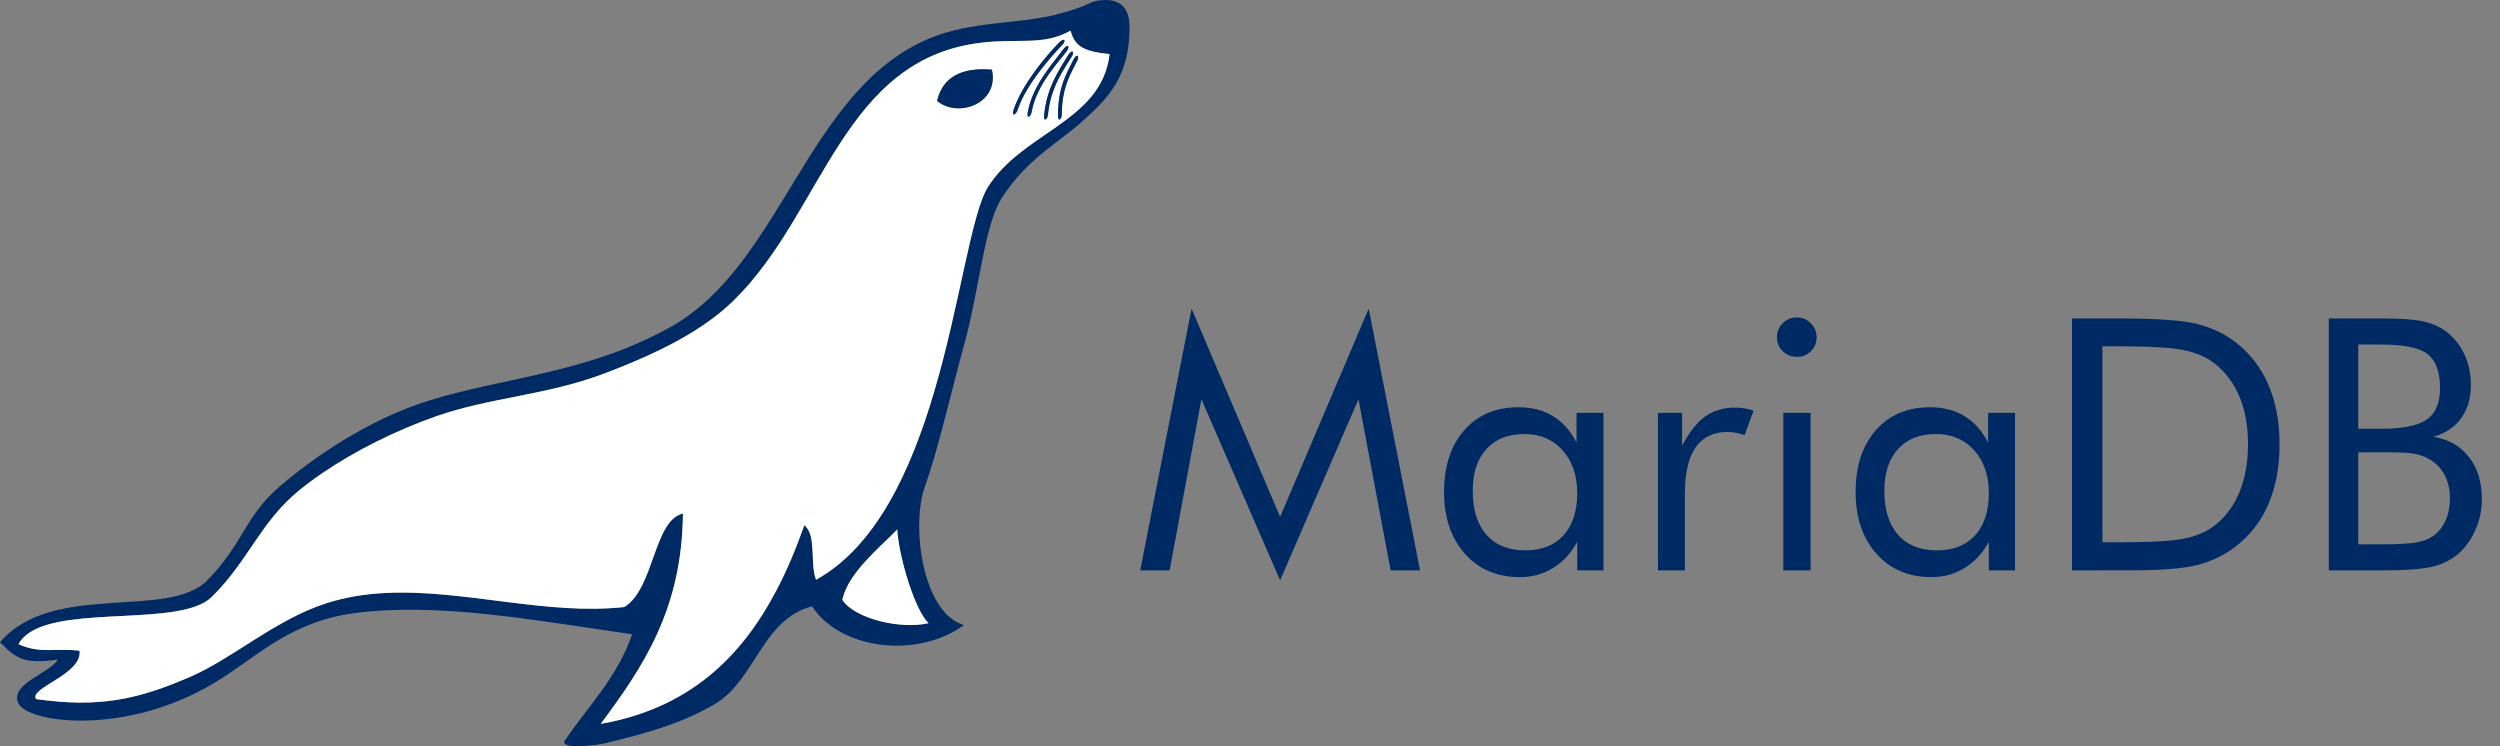 <svg width="134" height="40" viewBox="0 0 134 40" fill="none" xmlns="http://www.w3.org/2000/svg">
<rect x="0" y="0" width="134" height="40" fill="#808080" stroke="none"/>
<path fill-rule="evenodd" clip-rule="evenodd" d="M59.212 0.001C58.276 0.032 58.572 0.299 56.551 0.794C54.51 1.294 52.015 1.14 49.818 2.058C43.255 4.798 41.937 14.157 35.972 17.51C31.512 20.016 27.014 20.217 22.968 21.478C20.309 22.306 17.401 24.009 14.992 26.073C13.123 27.677 13.074 29.087 11.12 31.097C9.032 33.246 2.816 31.131 0 34.425C0.907 35.338 1.305 35.593 3.094 35.356C2.722 36.054 0.541 36.642 0.968 37.67C1.417 38.75 6.694 39.483 11.489 36.602C13.723 35.261 15.502 33.327 18.98 32.866C23.482 32.269 28.667 33.248 33.879 33.996C33.105 36.288 31.555 37.813 30.313 39.638C29.927 40.05 31.086 40.097 32.406 39.847C34.782 39.263 36.495 38.793 38.287 37.754C40.49 36.479 40.823 33.207 43.526 32.498C45.031 34.801 49.127 35.345 51.669 33.503C49.439 32.875 48.822 28.152 49.576 26.071C50.288 24.102 50.993 20.95 51.712 18.346C52.484 15.549 52.767 12.024 53.701 10.6C55.105 8.457 56.656 7.721 58.002 6.512C59.349 5.303 60.582 4.127 60.541 1.363C60.526 0.469 60.063 -0.026 59.212 0.001ZM1.938 37.472C5.353 37.959 7.429 37.472 10.173 36.288C12.506 35.282 14.76 33.205 17.516 32.326C21.564 31.035 26 32.328 30.327 32.586C31.38 32.649 32.427 32.649 33.461 32.538C35.072 31.553 35.038 27.865 36.606 27.528C36.559 32.699 34.429 35.799 32.2 38.8C36.897 37.975 39.709 35.272 41.607 31.661C42.184 30.567 42.675 29.388 43.111 28.154C43.783 28.667 43.403 30.229 43.74 31.076C46.976 29.282 48.828 25.191 50.056 21.051C51.474 16.261 52.057 11.409 52.971 9.992C53.865 8.609 55.255 7.755 56.524 6.871C57.966 5.865 59.254 4.815 59.475 2.896C57.954 2.756 57.602 2.406 57.377 1.644C56.616 2.071 55.915 2.163 55.123 2.186C54.436 2.207 53.683 2.177 52.761 2.27C45.143 3.049 44.175 11.402 39.293 16.138C38.932 16.484 38.55 16.808 38.148 17.104C36.437 18.373 34.34 19.278 32.411 20.012C29.289 21.2 26.32 21.284 23.39 22.308C21.239 23.06 19.054 24.15 17.287 25.354C16.86 25.643 16.447 25.949 16.047 26.274C15.01 27.117 14.331 28.053 13.673 29.017C12.993 30.009 12.338 31.029 11.34 32.005C9.721 33.587 3.672 32.466 1.543 33.933C1.305 34.097 1.118 34.292 0.99 34.527C2.153 35.053 2.928 34.73 4.264 34.877C4.437 36.142 1.504 36.891 1.938 37.472ZM48.089 28.382C48.179 29.829 49.024 32.701 49.771 33.401C48.31 33.754 45.794 33.171 45.148 32.145C45.48 30.663 47.207 29.311 48.089 28.382Z" fill="#002A64"/>
<path fill-rule="evenodd" clip-rule="evenodd" d="M1.938 37.472C5.353 37.958 7.429 37.472 10.173 36.288C12.506 35.282 14.76 33.205 17.516 32.326C21.564 31.035 26 32.328 30.327 32.586C31.38 32.649 32.427 32.649 33.46 32.538C35.072 31.553 35.038 27.865 36.606 27.528C36.559 32.699 34.429 35.799 32.2 38.8C36.897 37.974 39.709 35.271 41.607 31.66C42.184 30.566 42.675 29.388 43.111 28.154C43.783 28.667 43.403 30.229 43.74 31.076C46.976 29.282 48.828 25.19 50.056 21.05C51.474 16.261 52.057 11.409 52.971 9.992C53.865 8.609 55.255 7.755 56.524 6.871C57.966 5.865 59.254 4.815 59.475 2.896C57.954 2.756 57.602 2.406 57.377 1.644C56.616 2.071 55.915 2.162 55.123 2.186C54.436 2.207 53.683 2.177 52.761 2.27C45.143 3.048 44.175 11.402 39.293 16.137C38.932 16.484 38.55 16.808 38.148 17.104C36.437 18.372 34.34 19.278 32.411 20.012C29.289 21.199 26.32 21.284 23.39 22.308C21.239 23.059 19.054 24.15 17.287 25.354C16.86 25.642 16.447 25.949 16.047 26.274C15.01 27.117 14.331 28.053 13.673 29.017C12.993 30.008 12.338 31.029 11.34 32.005C9.721 33.587 3.672 32.466 1.543 33.933C1.305 34.096 1.118 34.292 0.99 34.527C2.153 35.053 2.928 34.73 4.264 34.877C4.437 36.141 1.504 36.891 1.938 37.472ZM57.458 3.013C57.119 3.583 56.304 4.625 56.171 6.144C56.145 6.405 55.933 6.566 55.965 6.164C56.111 4.683 56.764 3.755 57.258 2.948C57.481 2.62 57.586 2.772 57.458 3.013ZM57.195 2.715C56.809 3.255 55.556 4.507 55.293 6.008C55.246 6.265 55.02 6.408 55.087 6.01C55.359 4.544 56.439 3.395 57 2.632C57.251 2.324 57.343 2.485 57.195 2.715ZM56.96 2.381C56.502 2.862 55.008 4.458 54.535 5.908C54.453 6.155 54.209 6.266 54.33 5.881C54.806 4.469 56.115 2.948 56.778 2.272C57.07 2.001 57.139 2.175 56.96 2.381ZM50.228 5.404C51.307 6.335 53.569 5.587 53.165 3.734C51.49 3.597 50.519 4.162 50.228 5.404ZM57.746 3.239C57.46 3.838 56.91 4.609 56.91 6.132C56.908 6.394 56.71 6.573 56.706 6.17C56.721 4.681 57.117 4.037 57.537 3.19C57.736 2.844 57.853 2.987 57.746 3.239ZM48.089 28.381C48.179 29.829 49.024 32.701 49.771 33.4C48.31 33.754 45.794 33.171 45.148 32.145C45.48 30.663 47.207 29.311 48.089 28.381Z" fill="white"/>
<path fill-rule="evenodd" clip-rule="evenodd" d="M50.23 5.404C51.308 6.335 53.571 5.587 53.167 3.734C51.492 3.598 50.52 4.163 50.23 5.404ZM57.748 3.239C57.461 3.838 56.911 4.609 56.911 6.132C56.91 6.394 56.711 6.573 56.708 6.17C56.722 4.681 57.119 4.037 57.539 3.19C57.737 2.844 57.854 2.988 57.748 3.239Z" fill="#002A64"/>
<path fill-rule="evenodd" clip-rule="evenodd" d="M57.459 3.012C57.12 3.583 56.305 4.625 56.172 6.144C56.146 6.404 55.934 6.566 55.966 6.164C56.112 4.682 56.765 3.755 57.259 2.948C57.482 2.62 57.587 2.772 57.459 3.012ZM57.196 2.715C56.81 3.255 55.557 4.507 55.294 6.008C55.247 6.265 55.021 6.408 55.088 6.01C55.36 4.544 56.44 3.395 57.001 2.632C57.251 2.324 57.343 2.485 57.196 2.715ZM56.961 2.381C56.503 2.862 55.009 4.458 54.536 5.908C54.453 6.155 54.21 6.266 54.331 5.881C54.807 4.469 56.116 2.948 56.779 2.272C57.071 2.001 57.14 2.175 56.961 2.381Z" fill="#002A64"/>
<path fill-rule="evenodd" clip-rule="evenodd" d="M68.615 31.103L64.396 21.401L62.691 30.574H61.115L63.868 16.54L68.615 27.706L73.362 16.54L76.115 30.574H74.539L72.814 21.401L68.615 31.103ZM84.539 26.438C84.539 25.483 84.276 24.716 83.755 24.136C83.232 23.553 82.553 23.264 81.711 23.264C80.84 23.264 80.16 23.532 79.674 24.068C79.183 24.603 78.94 25.349 78.94 26.31C78.94 27.331 79.187 28.116 79.677 28.669C80.168 29.223 80.867 29.5 81.768 29.5C82.632 29.5 83.312 29.232 83.804 28.694C84.292 28.154 84.539 27.401 84.539 26.438ZM85.946 22.131V30.574H84.541V29.044C84.202 29.657 83.766 30.127 83.238 30.448C82.71 30.773 82.118 30.933 81.462 30.933C80.247 30.933 79.263 30.517 78.52 29.683C77.777 28.848 77.402 27.747 77.402 26.373C77.402 24.985 77.763 23.88 78.487 23.058C79.208 22.237 80.177 21.828 81.388 21.828C82.097 21.828 82.713 21.985 83.236 22.303C83.759 22.62 84.182 23.096 84.501 23.724V22.131H85.946ZM88.866 30.574V22.131H90.161V23.89C90.55 23.157 90.965 22.635 91.404 22.319C91.844 22.003 92.38 21.847 93.009 21.847C93.184 21.847 93.352 21.86 93.512 21.889C93.671 21.917 93.831 21.959 93.993 22.011L93.512 23.32C93.344 23.263 93.186 23.223 93.038 23.195C92.89 23.166 92.748 23.153 92.611 23.153C91.844 23.153 91.269 23.428 90.885 23.978C90.503 24.529 90.31 25.358 90.31 26.463V30.574H88.866ZM95.245 18.064C95.245 17.777 95.349 17.53 95.555 17.322C95.764 17.117 96.016 17.013 96.314 17.013C96.602 17.013 96.851 17.117 97.06 17.329C97.266 17.537 97.37 17.788 97.37 18.084C97.37 18.373 97.269 18.622 97.064 18.823C96.862 19.028 96.608 19.128 96.314 19.128C96.016 19.128 95.764 19.028 95.555 18.823C95.349 18.62 95.245 18.366 95.245 18.064ZM95.585 30.574V22.131H97.047V30.574H95.585ZM106.601 26.438C106.601 25.483 106.337 24.716 105.816 24.136C105.293 23.553 104.614 23.264 103.772 23.264C102.901 23.264 102.221 23.532 101.735 24.068C101.244 24.603 101.001 25.349 101.001 26.31C101.001 27.331 101.248 28.116 101.738 28.669C102.229 29.223 102.928 29.5 103.83 29.5C104.693 29.5 105.373 29.232 105.865 28.694C106.354 28.154 106.601 27.401 106.601 26.438ZM108.005 22.131V30.574H106.601V29.044C106.262 29.657 105.825 30.127 105.297 30.448C104.769 30.773 104.178 30.933 103.521 30.933C102.306 30.933 101.322 30.517 100.579 29.683C99.836 28.848 99.461 27.747 99.461 26.373C99.461 24.985 99.822 23.88 100.547 23.058C101.268 22.237 102.236 21.828 103.447 21.828C104.156 21.828 104.772 21.985 105.295 22.303C105.818 22.62 106.242 23.096 106.561 23.724V22.131H108.005ZM112.69 29.064H113.718C115.386 29.064 116.541 28.992 117.183 28.847C117.825 28.701 118.36 28.456 118.788 28.104C119.345 27.645 119.768 27.049 120.057 26.323C120.347 25.593 120.493 24.759 120.493 23.817C120.493 22.872 120.351 22.041 120.062 21.324C119.774 20.61 119.35 20.018 118.788 19.548C118.36 19.193 117.82 18.94 117.161 18.789C116.503 18.638 115.359 18.563 113.718 18.563H112.69V29.064ZM111.059 30.574V17.069H113.666C115.593 17.069 116.951 17.166 117.738 17.358C118.526 17.553 119.219 17.878 119.812 18.33C120.59 18.927 121.182 19.689 121.584 20.619C121.986 21.548 122.184 22.617 122.184 23.829C122.184 25.035 121.984 26.099 121.586 27.024C121.187 27.95 120.596 28.712 119.81 29.309C119.215 29.763 118.541 30.086 117.785 30.282C117.026 30.474 115.849 30.57 114.248 30.57H113.666L111.059 30.574ZM124.825 30.574V17.069H127.654C128.647 17.069 129.381 17.119 129.857 17.22C130.328 17.323 130.737 17.496 131.076 17.741C131.508 18.059 131.844 18.471 132.082 18.972C132.32 19.472 132.439 20.023 132.439 20.619C132.439 21.333 132.267 21.928 131.923 22.407C131.58 22.89 131.081 23.223 130.427 23.415C131.227 23.537 131.864 23.898 132.329 24.488C132.794 25.083 133.028 25.831 133.028 26.735C133.028 27.277 132.931 27.794 132.731 28.285C132.534 28.777 132.26 29.198 131.909 29.552C131.526 29.926 131.05 30.19 130.492 30.344C129.929 30.499 128.983 30.574 127.656 30.574H124.825ZM126.401 24.247V29.177H127.654C128.512 29.177 129.132 29.142 129.511 29.076C129.891 29.006 130.194 28.89 130.425 28.723C130.701 28.527 130.919 28.253 131.078 27.901C131.24 27.552 131.317 27.164 131.317 26.739C131.317 26.244 131.222 25.817 131.029 25.455C130.84 25.092 130.56 24.809 130.196 24.604C129.981 24.475 129.731 24.384 129.446 24.328C129.165 24.274 128.721 24.246 128.123 24.246H127.65L126.401 24.247ZM126.401 18.466V22.981H127.654C128.802 22.981 129.612 22.814 130.081 22.484C130.553 22.154 130.785 21.593 130.785 20.807C130.785 19.941 130.567 19.336 130.131 18.988C129.698 18.642 128.869 18.468 127.654 18.468H126.401V18.466Z" fill="#002A64"/>
</svg>
